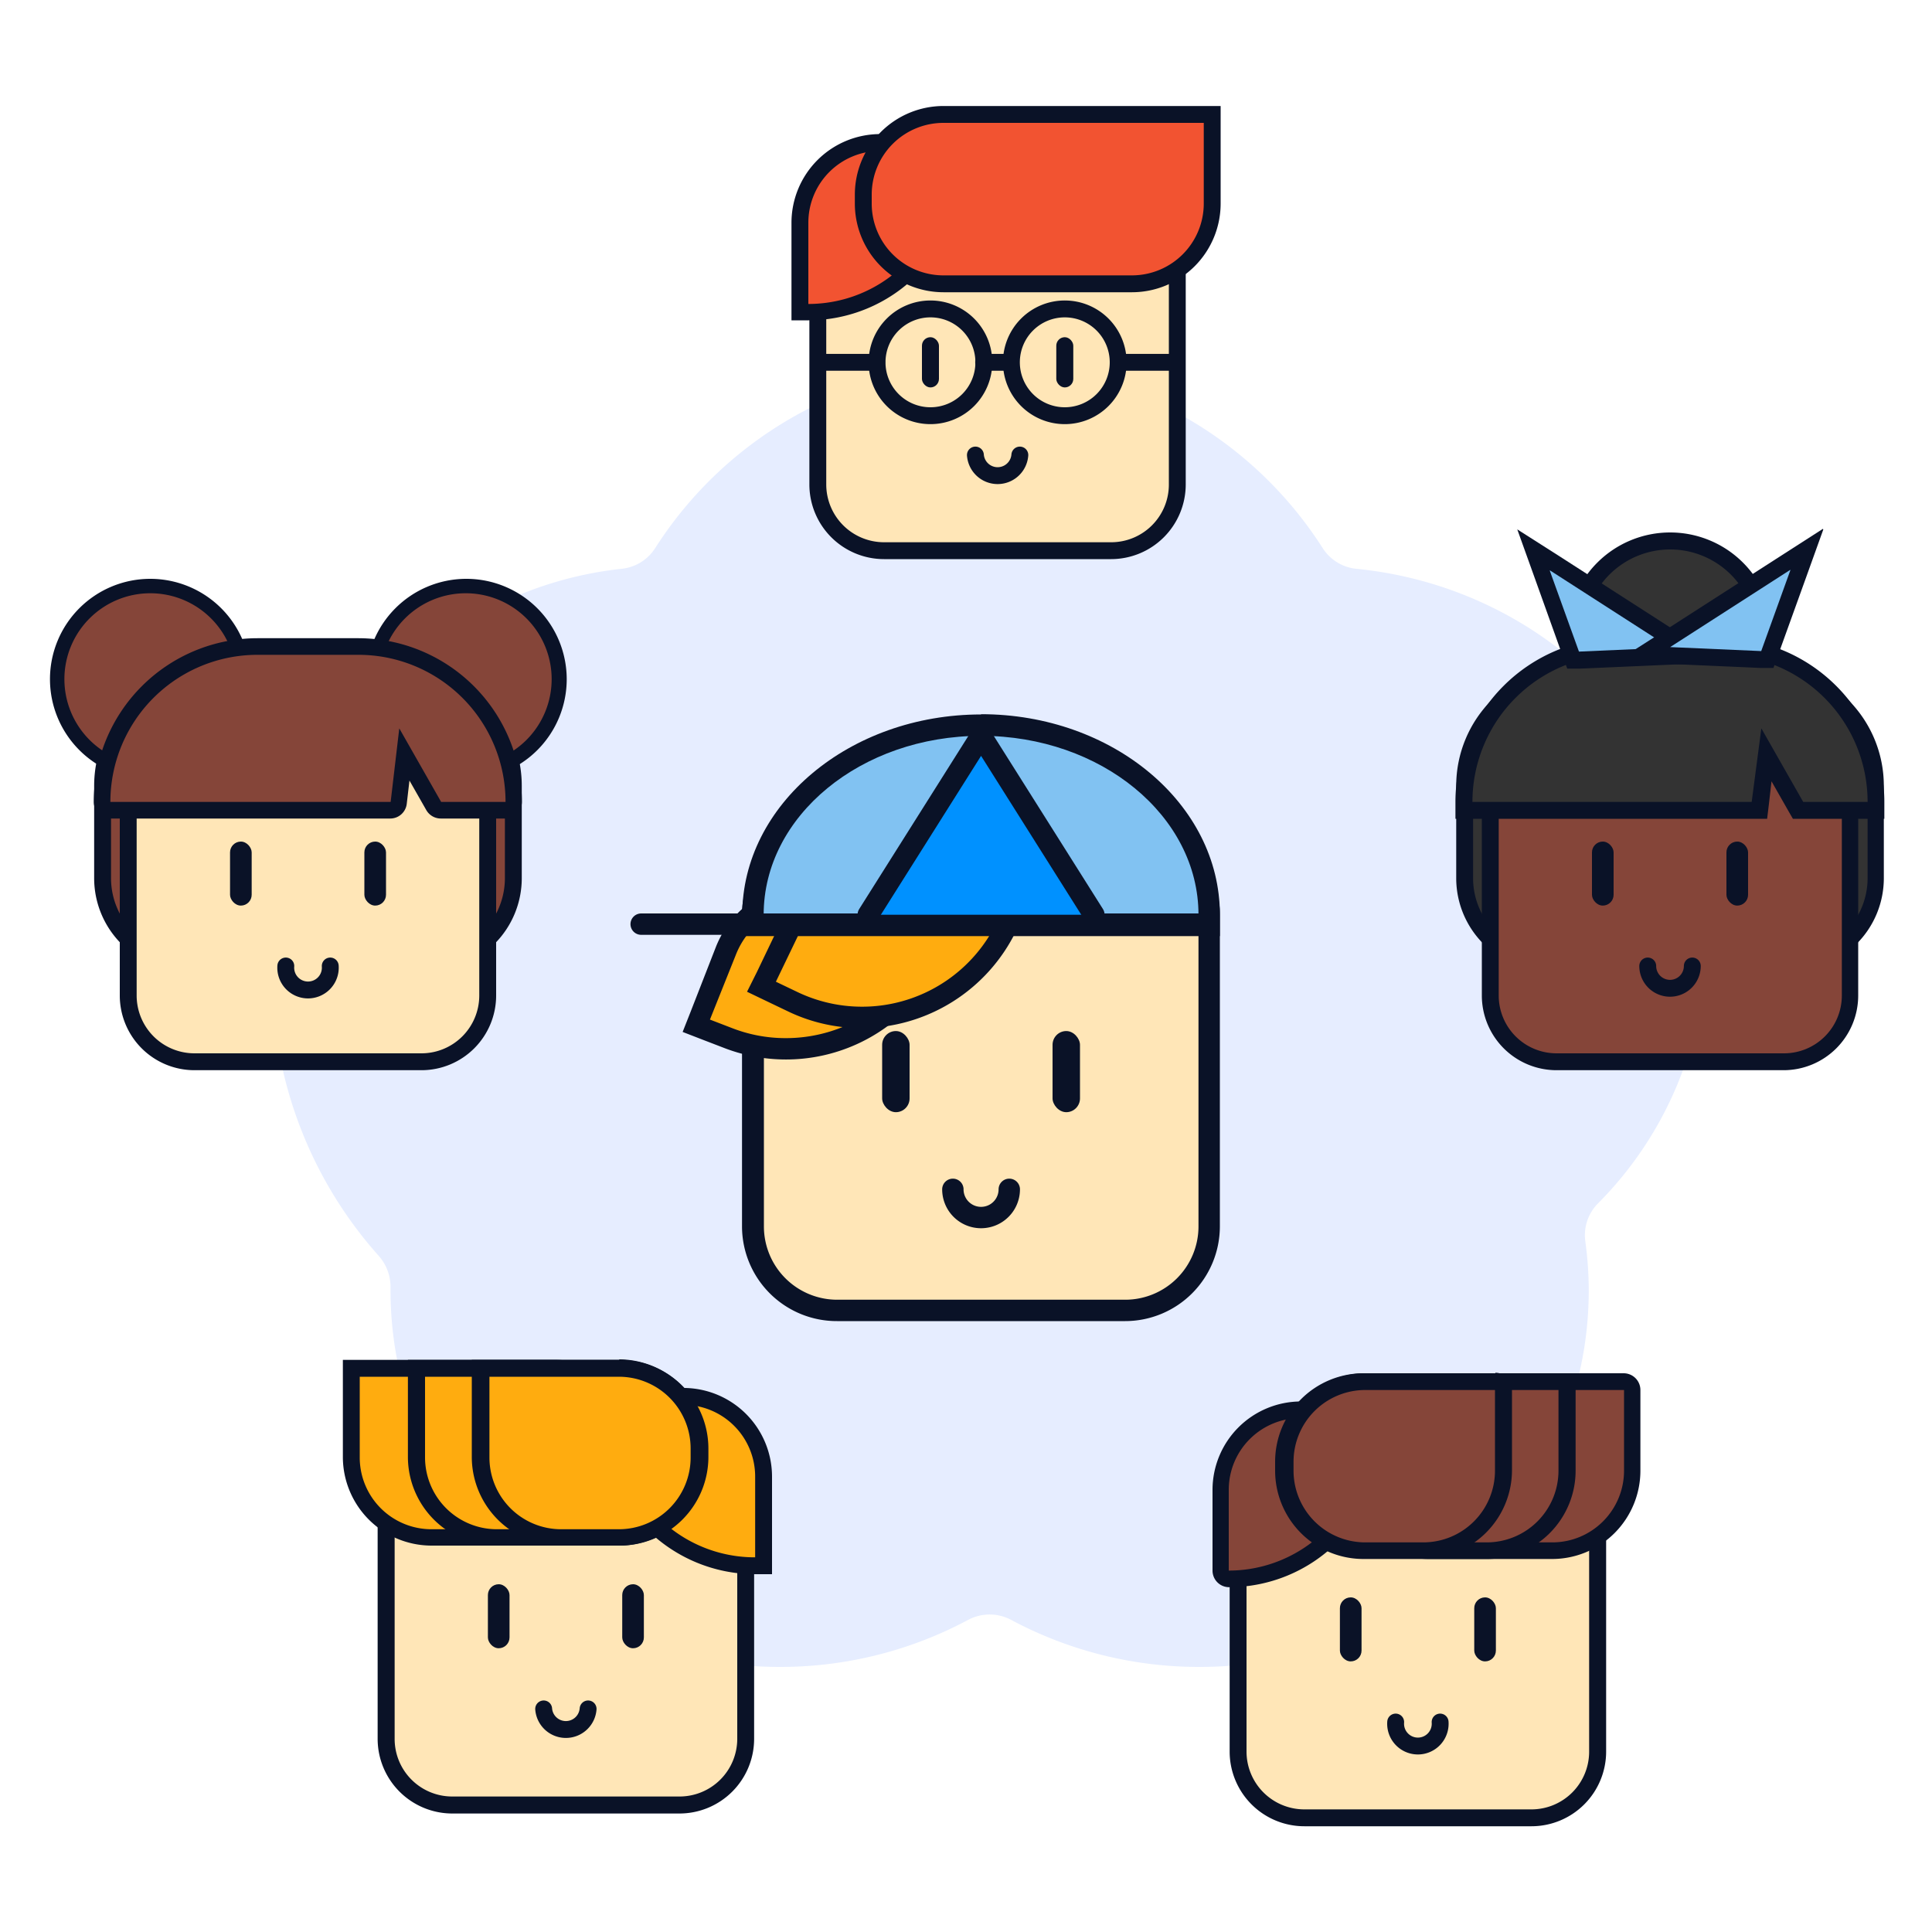 <svg xmlns="http://www.w3.org/2000/svg" id="Layer_1" data-name="Layer 1" viewBox="0 0 150 150"><defs><style>.cls-1{fill:#e6edff;}.cls-2{fill:#333;}.cls-3{fill:#0a1227;}.cls-4{fill:#854539;}.cls-12,.cls-5,.cls-8{fill:none;}.cls-10,.cls-12,.cls-5,.cls-8{stroke:#0a1227;stroke-linecap:round;stroke-miterlimit:10;}.cls-5{stroke-width:1.31px;}.cls-6{fill:#81c2f2;}.cls-7{fill:#ffe6b7;}.cls-10,.cls-8{stroke-width:1.66px;}.cls-9{fill:#ffac0f;}.cls-10{fill:#0091ff;}.cls-11{fill:#f25331;}.cls-12{stroke-width:1.31px;}</style></defs><path class="cls-1" d="M132.42,73.24c0-15.13-11.89-27.58-27.13-29.08a3.52,3.52,0,0,1-2.62-1.64,30.74,30.74,0,0,0-51.78,0,3.51,3.51,0,0,1-2.61,1.64C33,45.8,21.15,59.31,21.15,75.73A32.48,32.48,0,0,0,29.4,97.5a3.63,3.63,0,0,1,.92,2.48v.2c0,16.15,13.53,29.24,30.22,29.24a30.87,30.87,0,0,0,14.62-3.65,3.55,3.55,0,0,1,3.35,0,30.87,30.87,0,0,0,14.62,3.65c16.69,0,30.22-13.09,30.22-29.24a28.42,28.42,0,0,0-.27-3.83,3.5,3.5,0,0,1,1-2.93A28.66,28.66,0,0,0,132.42,73.24Z"></path><path class="cls-2" d="M120.27,74.75a6.56,6.56,0,0,1-6.56-6.56V61a8.78,8.78,0,0,1,8.77-8.77h14.36A8.78,8.78,0,0,1,145.61,61v7.17a6.56,6.56,0,0,1-6.56,6.56Z"></path><path class="cls-3" d="M136.84,52.91A8.11,8.11,0,0,1,145,61v7.18a5.9,5.9,0,0,1-5.9,5.9H120.27a5.9,5.9,0,0,1-5.9-5.9V61a8.11,8.11,0,0,1,8.11-8.1h14.36m0-1.32H122.48A9.43,9.43,0,0,0,113.06,61v7.18a7.21,7.21,0,0,0,7.21,7.21h18.78a7.21,7.21,0,0,0,7.21-7.21V61a9.43,9.43,0,0,0-9.42-9.42Z"></path><rect class="cls-4" x="115.7" y="54.52" width="27.91" height="27.91" rx="5.14"></rect><path class="cls-3" d="M138.48,55.18A4.49,4.49,0,0,1,143,59.66V77.3a4.49,4.49,0,0,1-4.48,4.48H120.84a4.49,4.49,0,0,1-4.48-4.48V59.66a4.49,4.49,0,0,1,4.48-4.48h17.64m0-1.31H120.84a5.8,5.8,0,0,0-5.79,5.79V77.3a5.8,5.8,0,0,0,5.79,5.79h17.64a5.8,5.8,0,0,0,5.79-5.79V59.66a5.8,5.8,0,0,0-5.79-5.79Z"></path><rect class="cls-3" x="134.04" y="65.34" width="1.68" height="4.97" rx="0.84"></rect><rect class="cls-3" x="123.6" y="65.34" width="1.68" height="4.97" rx="0.84"></rect><path class="cls-5" d="M131.39,75a1.73,1.73,0,0,1-3.46,0"></path><circle class="cls-2" cx="129.66" cy="49.32" r="7.32"></circle><path class="cls-3" d="M129.66,42.66A6.67,6.67,0,1,1,123,49.32a6.67,6.67,0,0,1,6.67-6.66m0-1.32a8,8,0,1,0,8,8,8,8,0,0,0-8-8Z"></path><path class="cls-2" d="M139.59,62.92l-2.46-4.32-.5,4.32h-23v-.66a12.09,12.09,0,0,1,12.08-12.08h7.84a12.09,12.09,0,0,1,12.08,12.08v.66Z"></path><path class="cls-3" d="M133.58,50.84A11.42,11.42,0,0,1,145,62.26h-5l-3.25-5.71L136,62.26H114.32a11.42,11.42,0,0,1,11.42-11.42h7.84m0-1.32h-7.84A12.75,12.75,0,0,0,113,62.26v1.31h24.2l.14-1.16.2-1.75,1.28,2.25.38.66h7.1V62.26a12.75,12.75,0,0,0-12.73-12.74Z"></path><polygon class="cls-6" points="119.06 42.69 131.76 50.81 122.13 51.22 119.06 42.69"></polygon><path class="cls-3" d="M120.33,44.28l9.33,6-7.07.31-2.26-6.27M117.8,41.1l1.3,3.62L121.35,51l.33.91,1,0,7.08-.31,4.14-.18-3.49-2.23-9.33-6L117.8,41.1Z"></path><polygon class="cls-6" points="127.56 50.81 140.25 42.69 137.19 51.22 127.56 50.81"></polygon><path class="cls-3" d="M139,44.28h0m0,0-2.26,6.27-7.07-.31,9.33-6m2.53-3.18-3.24,2.08-9.33,6-3.49,2.23,4.14.18,7.08.31,1,0L138,51l2.26-6.27,1.3-3.62ZM139,43h0Zm0,2.62Z"></path><path class="cls-7" d="M65,101.74a6.53,6.53,0,0,1-6.52-6.52V70.88A4.56,4.56,0,0,1,63,66.33h26.3a4.56,4.56,0,0,1,4.56,4.55V95.22a6.53,6.53,0,0,1-6.52,6.52Z"></path><path class="cls-3" d="M89.32,67.16a3.72,3.72,0,0,1,3.73,3.72V95.22a5.69,5.69,0,0,1-5.69,5.69H65a5.69,5.69,0,0,1-5.69-5.69V70.88A3.72,3.72,0,0,1,63,67.16h26.3m0-1.67H63a5.4,5.4,0,0,0-5.39,5.39V95.22A7.36,7.36,0,0,0,65,102.57H87.36a7.36,7.36,0,0,0,7.35-7.35V70.88a5.4,5.4,0,0,0-5.39-5.39Z"></path><rect class="cls-3" x="81.72" y="80.05" width="2.13" height="6.3" rx="1.07"></rect><rect class="cls-3" x="68.49" y="80.05" width="2.13" height="6.3" rx="1.07"></rect><path class="cls-8" d="M78.36,92.34a2.19,2.19,0,0,1-4.38,0"></path><path class="cls-9" d="M61,81.43a12.33,12.33,0,0,1-4.49-.84l-2.46-1,2.25-5.83a7.09,7.09,0,0,1,6.58-4.52,6.94,6.94,0,0,1,2.54.48L73,72.67l-.3.77a12.55,12.55,0,0,1-11.63,8Z"></path><path class="cls-3" d="M62.91,70.12a6.34,6.34,0,0,1,2.24.42l6.74,2.6h0A11.65,11.65,0,0,1,61,80.6a11.44,11.44,0,0,1-4.19-.79l-1.69-.65,2-5a6.24,6.24,0,0,1,5.81-4m0-1.66a7.94,7.94,0,0,0-7.36,5.05l-1.95,5L53,80.12l1.55.6,1.69.65a13.31,13.31,0,0,0,17.2-7.63l.6-1.55-1.55-.6L65.75,69a7.94,7.94,0,0,0-2.84-.53Z"></path><path class="cls-9" d="M66.91,79a12.38,12.38,0,0,1-5.4-1.24l-2.37-1.14L61.84,71a7.11,7.11,0,0,1,6.37-4,7,7,0,0,1,3.05.7l7.26,3.49-.36.75A12.56,12.56,0,0,1,66.91,79Z"></path><path class="cls-3" d="M68.21,67.81a6.18,6.18,0,0,1,2.69.62l6.51,3.13h0A11.62,11.62,0,0,1,61.87,77l-1.63-.78,2.35-4.88a6.24,6.24,0,0,1,5.62-3.53m0-1.66a7.93,7.93,0,0,0-7.12,4.47L58.75,75.5,58,77l1.5.72,1.63.78a13.13,13.13,0,0,0,5.76,1.32,13.39,13.39,0,0,0,12-7.54l.72-1.5-1.5-.72-6.51-3.13a7.81,7.81,0,0,0-3.41-.78Z"></path><path class="cls-6" d="M58.46,71.85V71c0-8.12,7.95-14.72,17.71-14.72S93.88,62.9,93.88,71v.83Z"></path><path class="cls-3" d="M76.17,57.13c9.32,0,16.88,6.22,16.88,13.89H59.29c0-7.67,7.56-13.89,16.88-13.89m0-1.66c-10.22,0-18.54,7-18.54,15.55v1.66H94.71V71c0-8.58-8.32-15.55-18.54-15.55Z"></path><line class="cls-8" x1="49.78" y1="71.75" x2="93.67" y2="71.75"></line><polyline class="cls-10" points="67.41 71.02 76.17 57.13 84.93 71.02"></polyline><path class="cls-4" d="M14.52,74.75A6.56,6.56,0,0,1,8,68.19V61a8.77,8.77,0,0,1,8.76-8.77H31.09A8.77,8.77,0,0,1,39.86,61v7.17a6.56,6.56,0,0,1-6.56,6.56Z"></path><path class="cls-3" d="M31.09,52.91A8.11,8.11,0,0,1,39.2,61v7.18a5.9,5.9,0,0,1-5.9,5.9H14.52a5.9,5.9,0,0,1-5.9-5.9V61a8.11,8.11,0,0,1,8.11-8.1H31.09m0-1.32H16.73A9.44,9.44,0,0,0,7.31,61v7.18a7.21,7.21,0,0,0,7.21,7.21H33.3a7.21,7.21,0,0,0,7.21-7.21V61a9.43,9.43,0,0,0-9.42-9.42Z"></path><rect class="cls-7" x="9.96" y="54.52" width="27.91" height="27.91" rx="5.14"></rect><path class="cls-3" d="M32.73,55.18a4.49,4.49,0,0,1,4.48,4.48V77.3a4.49,4.49,0,0,1-4.48,4.48H15.09a4.49,4.49,0,0,1-4.48-4.48V59.66a4.49,4.49,0,0,1,4.48-4.48H32.73m0-1.31H15.09A5.8,5.8,0,0,0,9.3,59.66V77.3a5.8,5.8,0,0,0,5.79,5.79H32.73a5.8,5.8,0,0,0,5.79-5.79V59.66a5.8,5.8,0,0,0-5.79-5.79Z"></path><rect class="cls-3" x="28.29" y="65.34" width="1.68" height="4.97" rx="0.84"></rect><rect class="cls-3" x="17.86" y="65.34" width="1.68" height="4.97" rx="0.84"></rect><path class="cls-5" d="M25.64,75a1.73,1.73,0,1,1-3.45,0"></path><circle class="cls-4" cx="36.16" cy="52.73" r="7.23"></circle><path class="cls-3" d="M36.16,46.06a6.67,6.67,0,1,1-6.67,6.67,6.67,6.67,0,0,1,6.67-6.67m0-1.12A7.79,7.79,0,1,0,44,52.73a7.8,7.8,0,0,0-7.79-7.79Z"></path><circle class="cls-4" cx="11.67" cy="52.73" r="7.23"></circle><path class="cls-3" d="M11.67,46.06A6.67,6.67,0,1,1,5,52.73a6.67,6.67,0,0,1,6.67-6.67m0-1.12a7.79,7.79,0,1,0,7.79,7.79,7.8,7.8,0,0,0-7.79-7.79Z"></path><path class="cls-4" d="M34.23,62.91a.64.64,0,0,1-.56-.33l-2.29-4-.44,3.77a.66.66,0,0,1-.64.57H8.57a.64.64,0,0,1-.64-.65A12.08,12.08,0,0,1,20,50.19h7.83A12.09,12.09,0,0,1,39.9,62.26a.65.65,0,0,1-.65.65Z"></path><path class="cls-3" d="M27.83,50.84A11.42,11.42,0,0,1,39.25,62.26h-5L31,56.55l-.67,5.71H8.57A11.42,11.42,0,0,1,20,50.84h7.83m0-1.29H20A12.73,12.73,0,0,0,7.28,62.26a1.29,1.29,0,0,0,1.29,1.29H30.3a1.29,1.29,0,0,0,1.28-1.14l.21-1.81,1.31,2.3a1.3,1.3,0,0,0,1.13.65h5a1.29,1.29,0,0,0,1.29-1.29A12.72,12.72,0,0,0,27.83,49.55Z"></path><rect class="cls-7" x="63.5" y="14.85" width="27.91" height="27.91" rx="5.14"></rect><path class="cls-3" d="M86.27,15.5A4.48,4.48,0,0,1,90.75,20V37.62a4.48,4.48,0,0,1-4.48,4.48H68.64a4.49,4.49,0,0,1-4.49-4.48V20a4.49,4.49,0,0,1,4.49-4.48H86.27m0-1.31H68.64A5.8,5.8,0,0,0,62.84,20V37.62a5.8,5.8,0,0,0,5.8,5.79H86.27a5.8,5.8,0,0,0,5.79-5.79V20a5.8,5.8,0,0,0-5.79-5.79Z"></path><rect class="cls-3" x="71.58" y="26.18" width="1.32" height="3.9" rx="0.66"></rect><rect class="cls-3" x="82.01" y="26.18" width="1.32" height="3.9" rx="0.66"></rect><path class="cls-3" d="M72.24,24.64a3.49,3.49,0,1,1-3.49,3.49,3.49,3.49,0,0,1,3.49-3.49m0-1.31a4.8,4.8,0,1,0,4.8,4.8,4.8,4.8,0,0,0-4.8-4.8Z"></path><line class="cls-5" x1="63.99" y1="28.13" x2="68.06" y2="28.13"></line><line class="cls-5" x1="76.37" y1="28.13" x2="78.48" y2="28.13"></line><path class="cls-3" d="M82.67,24.64a3.49,3.49,0,1,1-3.49,3.49,3.49,3.49,0,0,1,3.49-3.49m0-1.31a4.8,4.8,0,1,0,4.8,4.8,4.8,4.8,0,0,0-4.8-4.8Z"></path><line class="cls-5" x1="90.92" y1="28.13" x2="86.85" y2="28.13"></line><path class="cls-5" d="M79.18,35.33a1.73,1.73,0,0,1-3.45,0"></path><path class="cls-11" d="M62.1,24.22V17.29a6.24,6.24,0,0,1,6.23-6.22H74V13A11.27,11.27,0,0,1,62.76,24.22Z"></path><path class="cls-3" d="M73.35,11.72V13a10.59,10.59,0,0,1-10.59,10.6h0V17.29a5.57,5.57,0,0,1,5.57-5.57h5m1.32-1.31H68.33a6.89,6.89,0,0,0-6.88,6.88v7.58h1.31A11.93,11.93,0,0,0,74.67,13V10.41Z"></path><path class="cls-11" d="M73.25,22A6.24,6.24,0,0,1,67,15.81v-.7a6.24,6.24,0,0,1,6.23-6.23H94.11v6.93A6.23,6.23,0,0,1,87.89,22Z"></path><path class="cls-3" d="M93.46,9.54v6.27a5.58,5.58,0,0,1-5.57,5.57H73.25a5.57,5.57,0,0,1-5.57-5.57v-.7a5.57,5.57,0,0,1,5.57-5.57H93.46m1.31-1.31H73.25a6.89,6.89,0,0,0-6.88,6.88v.7a6.89,6.89,0,0,0,6.88,6.88H87.89a6.89,6.89,0,0,0,6.88-6.88V8.23Z"></path><rect class="cls-7" x="29.98" y="112.18" width="27.91" height="27.91" rx="5.14"></rect><path class="cls-3" d="M52.75,112.83a4.49,4.49,0,0,1,4.49,4.49V135a4.48,4.48,0,0,1-4.49,4.48H35.12A4.47,4.47,0,0,1,30.64,135V117.32a4.48,4.48,0,0,1,4.48-4.49H52.75m0-1.31H35.12a5.8,5.8,0,0,0-5.8,5.8V135a5.8,5.8,0,0,0,5.8,5.8H52.75a5.8,5.8,0,0,0,5.8-5.8V117.32a5.8,5.8,0,0,0-5.8-5.8Z"></path><rect class="cls-3" x="48.31" y="123" width="1.68" height="4.97" rx="0.84"></rect><rect class="cls-3" x="37.88" y="123" width="1.68" height="4.97" rx="0.84"></rect><path class="cls-5" d="M45.66,132.68a1.73,1.73,0,0,1-3.45,0"></path><path class="cls-9" d="M58.63,121.57a11.27,11.27,0,0,1-11.25-11.26v-1.89h5.68a6.24,6.24,0,0,1,6.23,6.22v6.93Z"></path><path class="cls-3" d="M53.06,109.07a5.57,5.57,0,0,1,5.57,5.57v6.27h0A10.6,10.6,0,0,1,48,110.31v-1.24h5m0-1.31H46.72v2.55a11.92,11.92,0,0,0,11.91,11.91h1.31v-7.58a6.89,6.89,0,0,0-6.88-6.88Z"></path><path class="cls-9" d="M33.5,119.38a6.24,6.24,0,0,1-6.23-6.22v-6.93H48.14a6.24,6.24,0,0,1,6.22,6.23v.7a6.23,6.23,0,0,1-6.22,6.22Z"></path><path class="cls-3" d="M48.14,106.89a5.57,5.57,0,0,1,5.57,5.57v.7a5.57,5.57,0,0,1-5.57,5.57H33.5a5.57,5.57,0,0,1-5.57-5.57v-6.27H48.14m0-1.31H26.62v7.58A6.89,6.89,0,0,0,33.5,120H48.14A6.89,6.89,0,0,0,55,113.16v-.7a6.89,6.89,0,0,0-6.88-6.88Z"></path><path class="cls-9" d="M38.55,119.38a6.23,6.23,0,0,1-6.22-6.22v-6.93H43.09a6.24,6.24,0,0,1,6.22,6.23v.7a6.23,6.23,0,0,1-6.22,6.22Z"></path><path class="cls-3" d="M43.09,106.89a5.57,5.57,0,0,1,5.57,5.57v.7a5.58,5.58,0,0,1-5.57,5.57H38.55A5.58,5.58,0,0,1,33,113.16v-6.27H43.09m0-1.31H31.67v7.58A6.89,6.89,0,0,0,38.55,120h4.54A6.89,6.89,0,0,0,50,113.16v-.7a6.89,6.89,0,0,0-6.88-6.88Z"></path><path class="cls-9" d="M43.52,119.38a6.23,6.23,0,0,1-6.23-6.22v-6.93H48.05a6.24,6.24,0,0,1,6.23,6.23v.7a6.24,6.24,0,0,1-6.23,6.22Z"></path><path class="cls-3" d="M48.05,106.89a5.57,5.57,0,0,1,5.57,5.57v.7a5.57,5.57,0,0,1-5.57,5.57H43.52A5.57,5.57,0,0,1,38,113.16v-6.27h10.1m0-1.31H36.63v7.58A6.89,6.89,0,0,0,43.52,120h4.53a6.89,6.89,0,0,0,6.88-6.88v-.7a6.89,6.89,0,0,0-6.88-6.88Z"></path><rect class="cls-7" x="96.13" y="113.21" width="27.91" height="27.91" rx="5.14"></rect><path class="cls-3" d="M118.9,113.86a4.48,4.48,0,0,1,4.48,4.48V136a4.48,4.48,0,0,1-4.48,4.48H101.27A4.49,4.49,0,0,1,96.78,136V118.34a4.49,4.49,0,0,1,4.49-4.48H118.9m0-1.31H101.27a5.8,5.8,0,0,0-5.8,5.79V136a5.8,5.8,0,0,0,5.8,5.79H118.9a5.8,5.8,0,0,0,5.8-5.79V118.34a5.8,5.8,0,0,0-5.8-5.79Z"></path><rect class="cls-3" x="114.46" y="124.02" width="1.68" height="4.97" rx="0.84"></rect><rect class="cls-3" x="104.03" y="124.02" width="1.68" height="4.97" rx="0.84"></rect><path class="cls-4" d="M95.39,122.58a.65.65,0,0,1-.65-.64v-6.27a6.23,6.23,0,0,1,6.22-6.22h5a.65.65,0,0,1,.64.65v1.24A11.25,11.25,0,0,1,95.39,122.58Z"></path><path class="cls-3" d="M106,110.1v1.24a10.61,10.61,0,0,1-10.6,10.6h0v-6.27A5.57,5.57,0,0,1,101,110.1h5m0-1.29h-5a6.87,6.87,0,0,0-6.86,6.86v6.27a1.29,1.29,0,0,0,1.29,1.29,11.91,11.91,0,0,0,11.89-11.89V110.1a1.29,1.29,0,0,0-1.29-1.29Z"></path><path class="cls-4" d="M105.88,120.4a6.22,6.22,0,0,1-6.21-6.22v-.69a6.22,6.22,0,0,1,6.21-6.22h20.21a.65.65,0,0,1,.65.65v6.26a6.23,6.23,0,0,1-6.22,6.22Z"></path><path class="cls-3" d="M126.09,107.92v6.26a5.57,5.57,0,0,1-5.57,5.57H105.88a5.57,5.57,0,0,1-5.57-5.57v-.69a5.57,5.57,0,0,1,5.57-5.57h20.21m0-1.3H105.88A6.87,6.87,0,0,0,99,113.49v.69a6.86,6.86,0,0,0,6.86,6.86h14.64a6.86,6.86,0,0,0,6.86-6.86v-6.26a1.3,1.3,0,0,0-1.29-1.3Z"></path><path class="cls-4" d="M110.93,120.4a6.22,6.22,0,0,1-6.21-6.22v-.69a6.22,6.22,0,0,1,6.21-6.22H121a.65.65,0,0,1,.64.65v6.26a6.22,6.22,0,0,1-6.21,6.22Z"></path><path class="cls-3" d="M121,107.92v6.26a5.57,5.57,0,0,1-5.57,5.57h-4.54a5.57,5.57,0,0,1-5.57-5.57v-.69a5.57,5.57,0,0,1,5.57-5.57H121m0-1.3H110.93a6.87,6.87,0,0,0-6.86,6.87v.69a6.86,6.86,0,0,0,6.86,6.86h4.54a6.86,6.86,0,0,0,6.86-6.86v-6.26a1.3,1.3,0,0,0-1.29-1.3Z"></path><path class="cls-4" d="M106,120.4a6.23,6.23,0,0,1-6.22-6.22v-.69a6.23,6.23,0,0,1,6.22-6.22h10.1a.65.65,0,0,1,.65.65v6.26a6.23,6.23,0,0,1-6.22,6.22Z"></path><path class="cls-3" d="M116.07,107.92v6.26a5.57,5.57,0,0,1-5.57,5.57H106a5.57,5.57,0,0,1-5.57-5.57v-.69a5.57,5.57,0,0,1,5.57-5.57h10.1m0-1.3H106a6.87,6.87,0,0,0-6.86,6.87v.69A6.86,6.86,0,0,0,106,121h4.53a6.86,6.86,0,0,0,6.86-6.86v-6.26a1.29,1.29,0,0,0-1.29-1.3Z"></path><path class="cls-12" d="M111.81,133.7a1.73,1.73,0,1,1-3.45,0"></path></svg>
